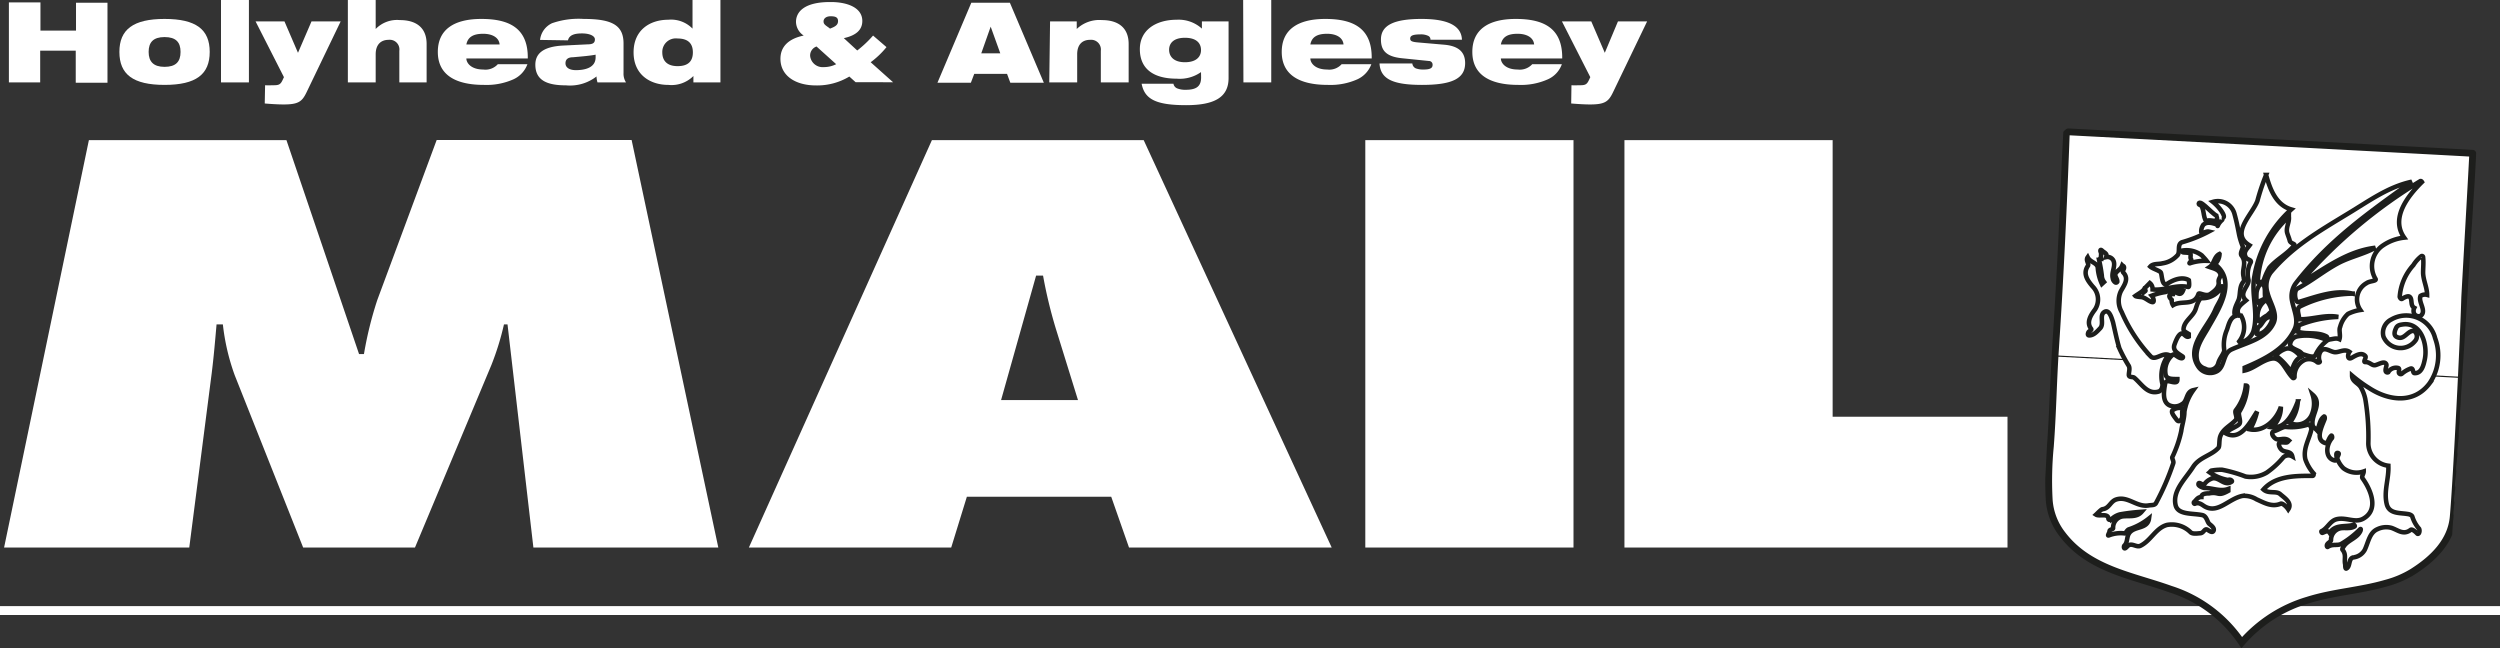 <?xml version="1.0" encoding="UTF-8"?> <svg xmlns="http://www.w3.org/2000/svg" xmlns:xlink="http://www.w3.org/1999/xlink" viewBox="0 0 281.22 72.92"><rect x="0" y="0" width="281.22" height="72.92" fill="#333333" stroke="none"/><defs><style>.cls-1,.cls-3,.cls-5,.cls-6,.cls-7{fill:none;}.cls-2,.cls-9{fill:#fff;}.cls-3{stroke:#fff;stroke-miterlimit:10;stroke-width:1px;}.cls-4{clip-path:url(#clip-path);}.cls-5,.cls-6,.cls-7,.cls-9{stroke:#1d1e1c;}.cls-5{stroke-width:0.13px;}.cls-6{stroke-width:0.77px;}.cls-7,.cls-9{stroke-width:0.51px;}.cls-8{fill:#e10717;}</style><clipPath id="clip-path"><polygon class="cls-1" points="232.12 14.42 278.6 16.86 275.64 63.28 272.56 66.07 268.39 68.34 263.64 68.54 258.14 70.29 256.41 73.15 251.91 72.91 248.99 72.76 246.91 69.47 242.03 67.86 236.5 65.75 232.33 63.72 229.69 61.09 232.12 14.42"></polygon></clipPath></defs><title>holyhead-mail</title><g id="Layer_2" data-name="Layer 2"><g id="Layer_1-2" data-name="Layer 1"><path class="cls-2" d="M182.73,15.76h23.42V46.88h19.67V61.59H182.73Zm-29.15,0H177V61.59H153.58ZM121.26,45l-2.51-8.09A52.49,52.49,0,0,1,117.33,31h-.78l-3.94,14ZM107,61.59H84.24l20.59-45.83h23.82L149.8,61.59H127l-2-5.71H108.76Zm-97-45.83H32.22l8.17,24.07h.55a41.51,41.51,0,0,1,1.5-6.08l6.68-18H71.05L80.8,61.59H60l-2.91-25.1h-.4a30.79,30.79,0,0,1-1.41,4.56L46.68,61.59H34.1L26.4,42.2a24.59,24.59,0,0,1-1.33-5.71h-.71c-.16,1.82-.32,3.7-.55,5.53L21.29,61.59H.46Z"></path><line class="cls-3" y1="68.68" x2="281.22" y2="68.68"></line><g class="cls-4"><path class="cls-2" d="M252.11,72.42a15.15,15.15,0,0,0-8-6c-4.34-1.56-9.16-2.22-12.15-6.16a7.14,7.14,0,0,1-1.51-3.9,39.54,39.54,0,0,1,.13-6c.29-3.62.34-7.25.58-10.87.53-8.1.91-16.2,1.22-24.31,0-.07.14-.2.21-.19s45.43,2.38,45.46,2.42-.89,16.05-.9,16.28c-.1,4-.91,20.46-1.28,24.6-.25,2.73-2.24,4.71-4.6,6.2a11.27,11.27,0,0,1-2.94,1.25c-2.93.86-5.94,1-8.85,1.92a16,16,0,0,0-7.41,4.77"></path><path class="cls-2" d="M252.17,72.28a15.19,15.19,0,0,0-8-6c-4.34-1.56-9.16-2.22-12.16-6.16a7.16,7.16,0,0,1-1.5-3.9,39.51,39.51,0,0,1,.13-6c.26-3.4.33-6.79.53-10.18l45.66,2.41c-.29,6.06-.68,13.17-.91,15.69-.24,2.74-2.24,4.72-4.6,6.21a11.12,11.12,0,0,1-2.94,1.25c-2.93.86-5.93,1-8.84,1.92a15.76,15.76,0,0,0-7.41,4.77"></path><path class="cls-5" d="M252.17,72.28a15.19,15.19,0,0,0-8-6c-4.34-1.56-9.16-2.22-12.16-6.16a7.08,7.08,0,0,1-1.5-3.9,39.51,39.51,0,0,1,.13-6c.26-3.4.33-6.79.53-10.18l45.66,2.41c-.29,6.06-.68,13.17-.91,15.69-.24,2.74-2.24,4.72-4.6,6.21a11.12,11.12,0,0,1-2.94,1.25c-2.93.86-5.93,1-8.84,1.92a15.76,15.76,0,0,0-7.41,4.77"></path><path class="cls-6" d="M232.69,14.83c.05,0,45.43,2.39,45.46,2.42s-.9,16.06-.9,16.29c-.1,4-.92,20.46-1.29,24.59-.24,2.74-2.24,4.72-4.6,6.21a11.12,11.12,0,0,1-2.94,1.25c-2.93.86-5.93,1-8.84,1.92a15.76,15.76,0,0,0-7.41,4.77,15.19,15.19,0,0,0-8-6c-4.34-1.56-9.16-2.22-12.16-6.16a7.08,7.08,0,0,1-1.5-3.9,39.51,39.51,0,0,1,.13-6c.28-3.63.33-7.25.57-10.87.54-8.1.92-16.2,1.22-24.31C232.47,15,232.61,14.83,232.69,14.83Z"></path><path class="cls-2" d="M271.47,29.83a5.94,5.94,0,0,0-1.53,3.55c0,.07.13.33.28.23s.6-.37.81-.24c.39.24.05,1,.55,1.26a.74.74,0,0,0,0,.68.6.6,0,0,0,.7.23c.74-.56-.29-1.55,0-2.25a.9.9,0,0,1,.74-.12c0-.85-.43-1.63-.45-2.48,0-.59.07-1.16.05-1.75a.14.14,0,0,0-.21-.12A3.85,3.85,0,0,0,271.47,29.83Z"></path><path class="cls-7" d="M271.47,29.83a5.94,5.94,0,0,0-1.53,3.55c0,.07.13.33.28.23s.6-.37.81-.24c.39.24.05,1,.55,1.26a.74.74,0,0,0,0,.68.6.6,0,0,0,.7.23c.74-.56-.29-1.55,0-2.25a.9.9,0,0,1,.74-.12c0-.85-.43-1.63-.45-2.48,0-.59.07-1.16,0-1.75a.13.13,0,0,0-.2-.12A3.85,3.85,0,0,0,271.47,29.83Z"></path><path class="cls-2" d="M266.53,43.67c2.18,1.41,5,1.79,6.75-.53a5.54,5.54,0,0,0,.64-5.1,3.35,3.35,0,0,0-4.93-2.1,1.67,1.67,0,0,0-.88,1.92,2.08,2.08,0,0,0,3.54.52c.47-.5.09-1.23-.27-1.16-.64.12-1,1.09-1.78.68-.39-.2-.22-.67-.07-1s.46-.36.71-.4c2.08-.33,2.88,2.24,2.52,3.92-.13.62-.35,1.61-1.16,1.55-.22,0-.1-.6-.43-.51a3.05,3.05,0,0,0-1,.59.21.21,0,0,1-.32-.11c-.05-.2.14-.49-.11-.55a1,1,0,0,0-1.09.48.2.2,0,0,1-.29-.12c-.06-.29.15-.61.07-.78-.2-.42-.82,0-1.22.1s-.63-.37-1.14-.34c-.29,0,.16-.51,0-.68-.4-.45-1-.11-1.51.19s-.5-.35-.28-.66c-.63-.43-1.27.2-1.83,0-.39-.1-.78-.4-1.15-.26s-.58.83-.35,1.36c0,.11-.22.13-.29.06a1.39,1.39,0,0,0-1.39-.26,2,2,0,0,0-1.16,1.93c0,.08-.12.17-.2.09-.79-.77-1.23-2.32-2.32-2.17s-2,1.11-3.09,1.35c0-.12,0-.3,0-.32,2.25-.95,4.63-2.12,5.64-4.38.44-1-.1-2.05-.31-3.14a2.49,2.49,0,0,1,.37-1.91C262,27,266.59,23.84,271.3,20.44c-2.69.59-4.78,2.15-7.18,3.59-3.28,2-6.26,3.7-8.71,6.64a2.57,2.57,0,0,0-.35,2.25c.29,1.14,1.17,2.34.7,3.39-.81,1.79-3,2.21-4.74,3-1,.47-.72,1.83-1.57,2.41a1.59,1.59,0,0,1-2.14-.45c-1.53-2.24,1-4.37,1.88-6.42.33-.81,1.12-1.66.75-2.64a2.43,2.43,0,0,1-2.27,1.33c-.3,0-.53.74-.68,1.21-.28.87-1.33,1.35-1.37,2.3,0,.21.34.36.59.52,0,0,0,.27,0,.29-.35.16-.56-.47-.88-.32s-.57.78-.73,1.23c-.24.69.44,1,.93,1.34.07.06,0,.19-.11.19-.41,0-.79-.53-.95-.4a2.29,2.29,0,0,0-.83,2.2c.09.59.82.53,1.33.54,0,.13,0,.29-.14.34-.48.13-1.12-.43-1.24.19-.15.84-.33,2,.46,2.41a1.45,1.45,0,0,0,1.47-.13c.61-.34.4-1.37,1.24-1.56a5.7,5.7,0,0,0-1,2.42c0,.75-.26,1.47-.36,2.2a13,13,0,0,1-1,2.91c-.06.15.18.45.11.68a28.72,28.72,0,0,1-1.94,4.48c-.15.29-.53.22-.81.27-1.34.25-2.35-1.08-3.65-.67-.69.21-.78,1-1.56,1.1-.14,0-.61.5-.73.61.36.23,1.35-.19,1.39.44,0,.18.23.17.31.11a2.17,2.17,0,0,1,1-.58,22.65,22.65,0,0,1,2.43-.29c-.57.67-1.46.41-2.21.53a1.28,1.28,0,0,0-1,1.31c0,.14-.4.15-.4.33s-.29.56-.09.49A3.69,3.69,0,0,1,239,60c.11,0,.25-.39.48-.46a7.22,7.22,0,0,0,2.25-1.22c-.17,1.25-1.67.8-2.25,1.68-.29.44-.12,1-.53,1.38-.06.07-.07.33.07.3s.31-.32.5-.38c.41-.14.85.28,1.23.1,1.2-.58,1.72-2,3-2.35a3,3,0,0,1,2.66.83c.25.21.71.13,1.1.1s.46-.6.81-.38c.2.12.54.39.67.1s-.22-.56-.47-.76-.29-.9-.81-1c-1.12-.23-2.77,0-3-1.16-.34-1.61,1.12-2.91,2-4.29.7-1.07,2.05-1.25,2.82-2.11.16-.16.06-.84.21-1.28.3-.87,1.15-1.2,1.74-1.85.24-.27-.15-.81,0-1.08a5.54,5.54,0,0,0,1.14-2.8s.17,0,.17.12a6.18,6.18,0,0,1-.91,2.83c-.17.31.26,1.1,0,1.39s-1.13.58-1.58,1c1.72,1,2.79-1.21,3.58-2.41a7,7,0,0,1-.79,2c1.54.31,3-1.08,3.47-2.54a3,3,0,0,1-1,2.3c1.58.19,2.43-1.66,2.91-2.91a4.15,4.15,0,0,1-.92,2.41,1.81,1.81,0,0,0,2.45-.83,3.18,3.18,0,0,0,.13-2.33c1.15,1-.19,2.23,0,3.39,0,.24.31.41.5.62.29-.52.28-1.21.8-1.56.07,0,.09.19.05.3-.37.94-1.1,2.39.15,2.71.21.05.32-.64.63-.86.07,0,.1.21,0,.29-.71.83-.75,2.25.28,2.5.53.13,0-.87.36-.84s-.16.45,0,.72a2.75,2.75,0,0,0,.66,1,2.44,2.44,0,0,0,2.28.36c0,.28-.28.57-.12.79,1,1.39,1.81,3.56.06,4.53-.92.51-1.95-.21-3,.06-.74.2-1,1-1.67,1.34-.07,0,0,.21.08.19.26-.07.58-.35.83,0,.64-1,1.74-.62,2.71-.91.05,0,.16.15.08.19-.55.32-1.17.08-1.71.24a1.35,1.35,0,0,0-.94,1.3c0,.16-.31.28-.41.46s0,.35.05.3c.54-.37,1.06-.11,1.5-.33a10.41,10.41,0,0,0,2.12-1.64c.16-.15.06.16.05.18-.38.82-1.38,1-1.86,1.71-.06.11-.24.31-.15.41.46.57.15,1.05.3,1.66,0,.15,0,.51.13.44.47-.22.2-1.14.79-1.25a1.67,1.67,0,0,0,1.27-.84c.41-.85.53-1.94,1.43-2.33a2.31,2.31,0,0,1,1.59-.15c.71.24,1.34.85,2.14.23.17-.13.51.16.75.41.07.08.18,0,.21-.09a.64.64,0,0,0,0-.45,3.6,3.6,0,0,1-.76-1.33c-.05-.22-.36-.31-.54-.33-.91-.15-2.07,0-2.35-1.11-.36-1.47.26-2.87.18-4.32a2.55,2.55,0,0,1-2.25-2.57,25.4,25.4,0,0,0-.34-4.92,4.52,4.52,0,0,0-.49-1.31c-.28-.51-1-.65-1-1.34A15.53,15.53,0,0,0,266.53,43.67Z"></path><path class="cls-7" d="M266.53,43.67c2.18,1.41,5,1.79,6.75-.53a5.54,5.54,0,0,0,.64-5.1,3.35,3.35,0,0,0-4.93-2.1,1.67,1.67,0,0,0-.88,1.92,2.08,2.08,0,0,0,3.54.52c.47-.5.09-1.23-.27-1.16-.64.12-1,1.09-1.78.68-.39-.2-.22-.67-.07-1s.46-.36.71-.4c2.08-.33,2.87,2.24,2.52,3.92-.13.62-.35,1.61-1.16,1.55-.22,0-.1-.6-.43-.51a3.05,3.05,0,0,0-1,.59.21.21,0,0,1-.32-.11c-.05-.2.14-.49-.11-.55a1,1,0,0,0-1.09.48.2.2,0,0,1-.29-.12c-.06-.29.15-.61.07-.78-.2-.42-.82,0-1.22.1s-.63-.37-1.14-.34c-.3,0,.16-.51,0-.68-.4-.45-1-.11-1.51.19s-.5-.35-.28-.66c-.63-.43-1.27.2-1.83,0-.39-.1-.78-.4-1.15-.26s-.58.83-.35,1.36c0,.11-.22.13-.29.06a1.39,1.39,0,0,0-1.39-.26,2,2,0,0,0-1.16,1.93c0,.08-.12.17-.2.09-.79-.77-1.23-2.32-2.32-2.17s-2,1.11-3.09,1.35c0-.12,0-.3,0-.32,2.25-.95,4.63-2.12,5.64-4.38.44-1-.1-2.05-.31-3.14a2.49,2.49,0,0,1,.37-1.91C262,27,266.59,23.84,271.3,20.44c-2.69.59-4.78,2.15-7.18,3.59-3.28,2-6.26,3.7-8.71,6.64a2.57,2.57,0,0,0-.35,2.25c.28,1.14,1.17,2.34.7,3.39-.81,1.79-3,2.21-4.74,3-1,.47-.72,1.83-1.57,2.41a1.59,1.59,0,0,1-2.14-.45c-1.53-2.24,1-4.37,1.88-6.42.33-.81,1.12-1.66.75-2.64a2.43,2.43,0,0,1-2.27,1.33c-.3,0-.53.74-.68,1.21-.28.87-1.33,1.35-1.37,2.3,0,.21.34.36.59.52,0,0,0,.27,0,.29-.35.16-.56-.47-.88-.32s-.57.78-.73,1.23c-.24.69.44,1,.93,1.34.07.06,0,.19-.11.19-.41,0-.79-.53-1-.4a2.31,2.31,0,0,0-.82,2.2c.09.59.82.53,1.33.54,0,.13,0,.29-.14.34-.48.13-1.12-.42-1.24.19-.15.84-.33,2,.46,2.41a1.44,1.44,0,0,0,1.46-.13c.62-.34.41-1.37,1.25-1.56a5.7,5.7,0,0,0-1,2.42c0,.75-.26,1.47-.36,2.2a13,13,0,0,1-1,2.91c-.06.15.18.45.11.68a28.72,28.72,0,0,1-1.94,4.48c-.15.29-.53.22-.81.27-1.34.25-2.35-1.08-3.65-.67-.69.21-.78,1-1.56,1.1-.14,0-.61.5-.73.61.36.23,1.35-.19,1.39.44,0,.18.23.17.31.11a2.17,2.17,0,0,1,1-.58,22.65,22.65,0,0,1,2.43-.29c-.57.67-1.46.41-2.21.53a1.28,1.28,0,0,0-1,1.31c0,.14-.4.15-.4.33s-.29.56-.09.49A3.66,3.66,0,0,1,239,60c.12,0,.26-.39.49-.46a7.22,7.22,0,0,0,2.25-1.22c-.17,1.25-1.67.8-2.25,1.68-.29.44-.13,1-.53,1.38-.06.07-.07.33.07.3s.31-.32.5-.38c.41-.14.85.28,1.23.1,1.2-.58,1.72-2,3-2.35a3,3,0,0,1,2.66.83c.25.21.71.13,1.1.1s.46-.6.81-.38c.2.12.54.39.67.1s-.22-.56-.47-.76-.29-.9-.81-1c-1.12-.23-2.77,0-3-1.16-.34-1.61,1.12-2.91,2-4.29.7-1.07,2.05-1.25,2.82-2.11.16-.16.06-.84.21-1.28.3-.87,1.15-1.2,1.74-1.85.24-.27-.15-.81,0-1.08a5.54,5.54,0,0,0,1.14-2.8s.17,0,.17.12a6.18,6.18,0,0,1-.91,2.83c-.17.31.26,1.1,0,1.39s-1.13.58-1.58,1c1.72,1,2.79-1.21,3.58-2.41a7,7,0,0,1-.79,2c1.54.31,3-1.08,3.47-2.54a3,3,0,0,1-1,2.3c1.58.19,2.43-1.66,2.91-2.91a4.22,4.22,0,0,1-.92,2.41,1.81,1.81,0,0,0,2.45-.83,3.18,3.18,0,0,0,.13-2.33c1.15,1-.19,2.23,0,3.39,0,.24.31.41.5.62.29-.52.28-1.21.8-1.56.07,0,.09.19.05.3-.37.94-1.1,2.39.15,2.71.21.05.32-.64.62-.86.07,0,.11.21.05.29-.71.83-.75,2.25.28,2.5.53.13,0-.87.36-.84s-.16.45,0,.72a2.75,2.75,0,0,0,.66,1,2.44,2.44,0,0,0,2.28.36c0,.28-.29.57-.12.79,1,1.39,1.81,3.56.06,4.53-.92.51-1.95-.21-3,.06-.74.2-1,1-1.67,1.34-.08,0,0,.21.08.19.26-.07.58-.35.82,0,.65-1,1.75-.62,2.72-.91.05,0,.16.15.08.19-.55.32-1.17.08-1.71.24a1.35,1.35,0,0,0-.94,1.3c0,.16-.31.28-.42.46s0,.35.05.3c.55-.37,1.07-.11,1.51-.33a10.41,10.41,0,0,0,2.12-1.64c.16-.15.06.16.05.18-.38.82-1.38,1-1.86,1.71-.06.11-.24.31-.15.41.46.57.15,1.05.3,1.66,0,.15,0,.51.13.44.47-.22.2-1.14.79-1.25a1.67,1.67,0,0,0,1.27-.84c.41-.85.53-1.94,1.43-2.33a2.28,2.28,0,0,1,1.58-.15c.72.24,1.35.85,2.15.23.17-.13.51.16.75.41.07.08.18,0,.21-.09a.58.58,0,0,0,0-.45,3.73,3.73,0,0,1-.75-1.33c-.05-.22-.36-.31-.54-.33-.91-.15-2.07,0-2.35-1.11-.36-1.47.26-2.87.18-4.32a2.55,2.55,0,0,1-2.25-2.57,25.4,25.4,0,0,0-.34-4.92,4.52,4.52,0,0,0-.49-1.31c-.29-.51-1-.65-1-1.34A16.46,16.46,0,0,0,266.53,43.67Z"></path><path class="cls-2" d="M259.32,51.65c-.27-1.25.47-2.26.69-3.39,0-.12-.21-.57-.33-.52a6.09,6.09,0,0,1-2.59.28c-.33,0-.83.36-1.27.48s-.16.64.18.86,1-.21,1.48.2c-.08.08-.15.19-.24.21-.32.06-1-.18-.88.31a1,1,0,0,0,.27.49c.36.37,1.07.1,1.23.77a.87.87,0,0,0-1,.09A9.49,9.49,0,0,1,255,53.15a3.49,3.49,0,0,1-2.41.45,15.83,15.83,0,0,0-2.64-.76,6.25,6.25,0,0,0-1.16.09c-.09,0-.16.13-.24.2a5.31,5.31,0,0,0,2.05.86s.22-.07.34,0,.17.15.09.2c-.8.55-1.37-.53-2.15-.38a1.76,1.76,0,0,0-.93.68c-.14.17-.66-.42-.65,0,0,.19.53.4.7.4.89,0,1.77.44,2.66.11,0,.07,0,.19,0,.21-1.24.7-1,.07-2.16.29-.25,0-.87,0-.87.41-.42,0-.57.34-.82.56-.08.07,0,.22.08.2.53-.23.85.17,1.19.34,1.46.76,2.66-.94,4.19-1.23a2.65,2.65,0,0,1,1.56.39c.86.38,1.72.91,2.72.49.19-.08.63.3.85.64.5-.74-.46-1.32-.91-1.72s-1.31,0-1.88-.52c1.36-1.54,3.6-1.54,5.51-1.53.16,0,.16-.22.11-.3A4.67,4.67,0,0,1,259.32,51.65Z"></path><path class="cls-7" d="M259.32,51.65c-.27-1.25.47-2.26.69-3.39,0-.12-.21-.57-.33-.52a6.09,6.09,0,0,1-2.59.28c-.33,0-.83.36-1.27.48s-.16.64.18.86,1-.21,1.48.2c-.08.08-.15.19-.24.21-.33.06-1-.18-.88.31a1,1,0,0,0,.27.49c.36.37,1.07.1,1.23.77a.87.87,0,0,0-1,.09A9.49,9.49,0,0,1,255,53.15a3.49,3.49,0,0,1-2.41.45,15.83,15.83,0,0,0-2.64-.76,6.25,6.25,0,0,0-1.16.09c-.09,0-.16.13-.24.2a5.31,5.31,0,0,0,2.05.86s.22-.07.34,0,.17.15.09.2c-.81.55-1.37-.53-2.15-.38a1.76,1.76,0,0,0-.93.68c-.14.17-.66-.42-.65,0,0,.19.53.4.7.4.89,0,1.77.44,2.66.11,0,.07,0,.19,0,.21-1.24.7-1,.07-2.16.29-.25,0-.87,0-.87.41-.42,0-.57.34-.82.56-.08.07,0,.22.08.2.53-.23.85.17,1.19.34,1.46.76,2.66-.94,4.19-1.23a2.65,2.65,0,0,1,1.56.39c.86.38,1.72.91,2.72.49.19-.08.63.3.85.64.5-.74-.46-1.32-.91-1.72s-1.31,0-1.88-.52c1.36-1.54,3.6-1.54,5.51-1.53.16,0,.16-.22.11-.3A4.67,4.67,0,0,1,259.32,51.65Z"></path><path class="cls-8" d="M266.21,31.85c.38-.27,1.19-.21,1-.49a2.81,2.81,0,0,1,.89-3.78,5.3,5.3,0,0,1,2.34-.85c-1.55-2.2.4-4.68,2-6.26,0,0-.09-.15-.19-.09A56.62,56.62,0,0,0,259,31.5s.1.15.2.09c2.63-1.62,5-3.36,8-3.72-1.31.71-2.76,1-4.12,1.7-1.67.89-2.89,1.95-4.67,2.91-.41.23-.26,1.62.17,1.49,2.21-.67,4.12-1.39,6.07-.94a13.74,13.74,0,0,0-5.92,1.44c-.49.27-.07.94-.11,1.44,1.5.05,2.93-.56,4.41-.26a12.69,12.69,0,0,0-4.4.93c-.09,0-.07.47-.19.73,1.05.33,2.19,0,3.21.51.18.08.16.23,0,.34.51.14,1-.23,1.51,0,.15-.46-.09-1,.08-1.39a3.11,3.11,0,0,1,.88-1.46,4.61,4.61,0,0,1,1.39-.44A2.09,2.09,0,0,1,266.21,31.85Z"></path><path class="cls-9" d="M266.21,31.85c.37-.27,1.19-.21,1-.49a2.8,2.8,0,0,1,.89-3.78,5.25,5.25,0,0,1,2.34-.85c-1.55-2.2.4-4.68,2-6.26,0,0-.09-.15-.19-.09A56.62,56.62,0,0,0,259,31.5s.1.15.2.09c2.63-1.62,5-3.36,8-3.72-1.31.71-2.76,1-4.12,1.7-1.67.89-2.89,1.95-4.67,2.91-.41.23-.26,1.62.17,1.49,2.21-.67,4.12-1.39,6.07-.94a13.74,13.74,0,0,0-5.92,1.44c-.49.27-.07.94-.11,1.44,1.5.05,2.93-.56,4.41-.26a12.69,12.69,0,0,0-4.4.93c-.09,0-.07.47-.19.73,1.05.33,2.19,0,3.21.51.18.08.16.23,0,.34.51.14,1-.23,1.51,0,.15-.46-.09-1,.08-1.39a3,3,0,0,1,.88-1.46,4.61,4.61,0,0,1,1.39-.44A2.09,2.09,0,0,1,266.21,31.85Z"></path><path class="cls-2" d="M253.93,22.6c-.61,1.6-3.09,3.69-.88,5-.32.44-.76.78-.4,1.38.15.25.73.25.5.59a2.78,2.78,0,0,0-.22,1.92c.1.68-1.17,1.49-.28,2.3-.51.43-1.28.92-.76,1.71,0,0,.17,0,.2,0a2.61,2.61,0,0,1-.21,2.92s.09.15.2.11a2,2,0,0,0,1.39-1.23c.62-2.1-.29-4.15.14-6.3a13,13,0,0,1,4.13-7.43c-1.74-.51-2.39-2.28-2.83-3.88A25.49,25.49,0,0,0,253.93,22.6Z"></path><path class="cls-7" d="M253.93,22.6c-.61,1.6-3.09,3.69-.88,5-.32.44-.76.78-.4,1.38.15.25.72.25.5.59a2.72,2.72,0,0,0-.22,1.92c.09.68-1.17,1.49-.28,2.3-.51.43-1.28.92-.76,1.71,0,0,.17,0,.2,0a2.61,2.61,0,0,1-.21,2.91s.09.15.2.11a2,2,0,0,0,1.39-1.23c.62-2.1-.29-4.15.14-6.3a13,13,0,0,1,4.13-7.43c-1.74-.51-2.39-2.28-2.83-3.88A25.49,25.49,0,0,0,253.93,22.6Z"></path><path class="cls-2" d="M257.57,27.08c-.07-.29-.19-.56-.28-.85-.19-.62.26-1.22.18-1.85a10.46,10.46,0,0,0-3.5,7.33c0,.29.4-.11.62,0a6.73,6.73,0,0,1,.68-1.58c.85-1,2-1.51,2.8-2.53C258.24,27.42,257.65,27.4,257.57,27.08Z"></path><path class="cls-7" d="M257.57,27.08c-.07-.29-.19-.56-.28-.85-.19-.62.26-1.22.18-1.85a10.46,10.46,0,0,0-3.5,7.33c0,.29.4-.11.62,0a6.73,6.73,0,0,1,.68-1.58c.85-1,2-1.51,2.8-2.53C258.23,27.42,257.65,27.4,257.57,27.08Z"></path><path class="cls-8" d="M253.83,33c0,.37-.09.76.19,1.06.18-.36.82-.31.77-.66s.06-1.09-.18-1.34C254.23,31.65,253.83,32.56,253.83,33Z"></path><path class="cls-9" d="M253.83,33c0,.37-.09.76.19,1.06.18-.36.82-.31.77-.66s.06-1.09-.18-1.34C254.23,31.65,253.83,32.56,253.83,33Z"></path><path class="cls-2" d="M255,35.5c.05,0,.08-.07.12-.1s0,.3,0,.31c-.59.23-.65.93-1.19,1.15.13.28-.28.73,0,.73.72,0,1.31-.78,1.59-1.4a2.75,2.75,0,0,0-.6-2.45A2.12,2.12,0,0,0,254,36c0,.09.12.19.2.12A2.74,2.74,0,0,1,255,35.5Z"></path><path class="cls-7" d="M255,35.5a1.06,1.06,0,0,0,.12-.1c0,.11,0,.3,0,.31-.59.23-.65.93-1.19,1.15.13.28-.29.73,0,.73.72,0,1.31-.78,1.59-1.4a2.75,2.75,0,0,0-.6-2.45A2.12,2.12,0,0,0,254,36c0,.09.12.19.19.12A2.91,2.91,0,0,1,255,35.5Z"></path><path class="cls-2" d="M251.84,26.23c-.14-.74-.28-1.42-.47-2.1a1.93,1.93,0,0,0-2.44-1.42c.79.63,1.64,1.87,1,1.78.08,0,.1.21,0,.28-.44.4-.57.88-.41.53-.57-.18-1.23-.45-1.68,0a1.3,1.3,0,0,0-.23.75c0,.36.52-.07.84,0a15.26,15.26,0,0,1-3,1.2c-.57.25-.19,1-.48,1.43a2.8,2.8,0,0,1-1.72.94c-.42.12-1.06,0-1.37.37.26.23,1,.44,1.17.64s.09,1.72.79,1.26c1.57-1,2.39-.37,2.39-.37s.11.81-.09.76c-1.42-.29-2.62.42-4,.28a.86.86,0,0,0-.31-.72l-.52.53c-.2.2.14.27,0,.38a.21.21,0,0,0-.11-.24c-.15.28-.73.58-1,.78.07.08.5.11.57.12.53,0,.94.53,1.37.58.24,0,.09-.52-.09-.73a7.25,7.25,0,0,1,1.55-.41,3.58,3.58,0,0,1,1.95-.13c-.37.85-.93-.3-1.1.36,0,0-.83,0-.16.65a1,1,0,0,0,.15.6c1-.6,2.37.17,2.86-1.26.08-.23.85.35,1.34,0s1-.74.93-1.33c-.06-.42.29-.59.19-.92-.16-.5-.72-.61-1.2-.78.53-.36.5-1.17,1.11-1.47a1.68,1.68,0,0,1-.51,1.15c2.48,1.92.45,5-.73,7.08-.66,1.18-1.64,2.4-1.26,3.83a1.28,1.28,0,0,0,.88.84,1,1,0,0,0,1.48-.62c.16-.61.75-1.16.66-1.55a4.31,4.31,0,0,1,.31-2.19c.17-.47.35-1.35.93-1.55-.28-.65.25-1.43.41-1.89.21-.67,0-1.59.7-2.16-.17-.05-.13-.27-.16-.37-.23-.88.4-1.57-.23-2.39-.23-.3.23-.81.12-1.07A7.51,7.51,0,0,1,251.84,26.23Z"></path><path class="cls-7" d="M251.84,26.23c-.14-.74-.28-1.42-.47-2.1a1.93,1.93,0,0,0-2.44-1.42c.79.63,1.64,1.87,1,1.78.08,0,.1.21,0,.28-.44.4-.57.88-.41.53-.57-.18-1.23-.45-1.68,0a1.3,1.3,0,0,0-.23.75c0,.36.52-.07.84,0a15.26,15.26,0,0,1-3,1.2c-.57.25-.19,1-.48,1.43a2.8,2.8,0,0,1-1.72.94c-.42.12-1.06,0-1.37.37.26.23,1,.44,1.17.64s.09,1.72.79,1.26c1.57-1,2.38-.37,2.38-.37s.12.81-.08.76c-1.42-.29-2.62.42-4,.28a.86.86,0,0,0-.31-.72l-.52.53c-.2.2.14.27,0,.38a.21.21,0,0,0-.11-.24c-.15.28-.73.58-1,.78.07.08.5.11.57.12.53,0,.94.53,1.37.58.24,0,.09-.52-.09-.73a7.25,7.25,0,0,1,1.55-.41,3.58,3.58,0,0,1,1.95-.13c-.37.85-.93-.3-1.1.36,0,0-.83,0-.16.65a1,1,0,0,0,.15.6c1-.6,2.37.17,2.86-1.26.08-.23.84.35,1.34,0s1-.74.93-1.33c-.06-.42.29-.59.19-.92-.16-.5-.72-.61-1.2-.78.53-.36.49-1.17,1.11-1.47a1.65,1.65,0,0,1-.52,1.15c2.49,1.92.46,5-.72,7.08-.66,1.18-1.64,2.4-1.26,3.83a1.28,1.28,0,0,0,.88.84,1,1,0,0,0,1.48-.62c.16-.61.75-1.16.66-1.55a4.21,4.21,0,0,1,.31-2.19c.17-.47.34-1.35.93-1.55-.28-.65.25-1.43.41-1.89.21-.67,0-1.59.7-2.16-.17-.05-.13-.27-.16-.37-.23-.88.4-1.57-.23-2.39-.23-.3.23-.81.12-1.07A7.51,7.51,0,0,1,251.84,26.23Z"></path><path class="cls-2" d="M249.56,24.31c-.4.16-1.89-1.79-2.2-1.47-.08.08,0,.19.09.21.52.14.34,1.45.74,1.84.17-.26,1.17.08,1.17-.06C249.36,24.34,249.56,24.31,249.56,24.31Z"></path><path class="cls-7" d="M249.56,24.31c-.4.16-1.89-1.79-2.2-1.47-.08.08,0,.19.09.21.52.14.34,1.45.74,1.84.17-.26,1.17.08,1.17-.06C249.36,24.34,249.56,24.31,249.56,24.31Z"></path><path class="cls-8" d="M235.4,32.23a2.06,2.06,0,0,1,.26,2.59c-.46.61-1,1.42-.44,2.16.13.16-.24.24-.31.42s-.07.32.09.33c.54,0,.92-.47,1.24-.8.48-.51-.11-1.43.45-1.82s.85.66,1,1.15c.23,1,.43,2,.71,2.91a16.65,16.65,0,0,0,1.07,2c.15.31,0,.68,0,1s.44.18.61.32c.84.71,1.48,1.91,2.73,1.56.37-.1.48-.62.43-.88a3.89,3.89,0,0,1,.69-3.25c-.74-.26-1.51.68-2,.17a17.24,17.24,0,0,1-3.27-5,2.54,2.54,0,0,1-.11-2.29c.34-.66,1-1.41.29-2.15-.13-.15.1-.36.09-.55s-.12-.17-.2-.25c-.16.43-.41.48-.69.82s.14.63.13,1a.15.15,0,0,1-.22.1.65.65,0,0,1-.29-.48c-.16-.63.28-1.25.12-1.85a.73.73,0,0,0-.86-.52c.16-.4-.21-.49-.44-.71s-.22,0-.2.08c.15.3,0,.56.06.84-.12,0-.23,0-.22.1a17.71,17.71,0,0,1,.31,1.77,1.21,1.21,0,0,0,.25.72l-.24.22a5.09,5.09,0,0,1-.46-1.87c-.14-.54-.87-.57-1.14-1.13-.26.37.22.74,0,1C234.25,30.85,234.91,31.64,235.4,32.23Z"></path><path class="cls-9" d="M235.4,32.23a2.06,2.06,0,0,1,.26,2.59c-.46.61-1,1.42-.44,2.16.13.16-.24.24-.31.42s-.07.32.09.33c.54,0,.92-.47,1.24-.8.48-.51-.11-1.43.45-1.82s.85.66,1,1.15c.23,1,.43,2,.71,2.91a16.65,16.65,0,0,0,1.07,2c.14.31,0,.68,0,1s.44.18.61.32c.84.71,1.48,1.91,2.73,1.56.37-.1.48-.62.43-.88a3.89,3.89,0,0,1,.69-3.25c-.74-.26-1.51.68-2,.17a17.24,17.24,0,0,1-3.27-5,2.54,2.54,0,0,1-.11-2.29c.34-.66,1-1.41.29-2.15-.13-.15.1-.36.09-.55s-.12-.17-.2-.25c-.16.43-.41.48-.69.82s.14.63.13,1a.15.15,0,0,1-.22.1.65.65,0,0,1-.29-.48c-.16-.63.28-1.25.12-1.85a.73.73,0,0,0-.86-.52c.16-.4-.21-.49-.44-.71s-.22,0-.2.08c.15.3,0,.56.05.84-.11,0-.22,0-.21.1a17.71,17.71,0,0,1,.31,1.77,1.21,1.21,0,0,0,.25.72l-.24.22a5.31,5.31,0,0,1-.47-1.87c-.13-.54-.86-.57-1.13-1.13-.26.37.22.74,0,1C234.25,30.85,234.91,31.64,235.4,32.23Z"></path><path class="cls-2" d="M244.76,47.1c.11.16.24.35.43.24.54-.31.08-1,.42-1.37a1.24,1.24,0,0,0-1.13.12C244.08,46.25,244.56,46.82,244.76,47.1Z"></path><path class="cls-7" d="M244.76,47.1c.11.16.24.35.43.24.54-.31.08-1,.42-1.37a1.24,1.24,0,0,0-1.13.12C244.08,46.25,244.55,46.82,244.76,47.1Z"></path><path class="cls-2" d="M258.64,39.52c.19.1.31.3.45.34.48.14,1.19.45,1.38.07a4.35,4.35,0,0,1,1.34-1.65,5.59,5.59,0,0,0-3.44-.43,1,1,0,0,0-.76.93C257.65,39.12,258.24,39.31,258.64,39.52Z"></path><path class="cls-7" d="M258.64,39.52c.19.1.31.3.45.34.48.14,1.19.45,1.38.07a4.35,4.35,0,0,1,1.34-1.65,5.59,5.59,0,0,0-3.44-.43,1,1,0,0,0-.76.93C257.65,39.12,258.24,39.31,258.64,39.52Z"></path><path class="cls-2" d="M257.18,41.11a4.75,4.75,0,0,1,.54.73c.26-.64.41-1.37,1.12-1.7-.44-.51-1.06-1.06-1.67-.92A2.48,2.48,0,0,0,256,40,6.79,6.79,0,0,1,257.18,41.11Z"></path><path class="cls-7" d="M257.18,41.11a4.75,4.75,0,0,1,.54.73c.26-.64.41-1.37,1.12-1.7-.44-.51-1.06-1.06-1.67-.92A2.48,2.48,0,0,0,256,40,6.79,6.79,0,0,1,257.18,41.11Z"></path><path class="cls-2" d="M247.68,28.73a7.84,7.84,0,0,1,.54.61,5.4,5.4,0,0,0-1.89.28c-.17,0,.27-.28.14-.46s0-.41-.07-.6-.78-.12-.87-.19,0-.18,0-.19A2.83,2.83,0,0,1,247.68,28.73Z"></path><path class="cls-7" d="M247.68,28.73c.18.2.37.39.54.61a5.4,5.4,0,0,0-1.89.28c-.17,0,.27-.28.14-.46s0-.41-.07-.6-.78-.12-.87-.19,0-.18,0-.19A2.83,2.83,0,0,1,247.68,28.73Z"></path></g><path class="cls-2" d="M8.52,5.7h-4V9.27H1v-9H4.55V3.44h4V.31h3.54v9H8.52Z"></path><path class="cls-2" d="M18.51,2.13c3.54,0,5.08,1.18,5.08,3.71s-1.54,3.71-5.08,3.71-5.08-1.18-5.08-3.71S15,2.13,18.51,2.13Zm0,5.39c1.27,0,1.8-.58,1.8-1.68s-.53-1.67-1.8-1.67-1.79.59-1.79,1.67S17.26,7.52,18.51,7.52Z"></path><path class="cls-2" d="M24.86,0H28V9.27H24.86Z"></path><path class="cls-2" d="M29.82,9.59a7.69,7.69,0,0,0,.78,0c.65,0,.91,0,1.16-.53l.18-.38L28.75,2.41H32l1.52,3.53,1.52-3.53h3.28l-3.85,8c-.49,1-.88,1.34-2.56,1.34-.7,0-1.56-.06-2.13-.11Z"></path><path class="cls-2" d="M39.13,0h3.13V3.26h0a3.36,3.36,0,0,1,2.73-1c1.74,0,3,.78,3,2.69V9.27H44.92V5.72a1.09,1.09,0,0,0-1.2-1.24c-.83,0-1.46.49-1.46,1.63V9.27H39.13Z"></path><path class="cls-2" d="M59.33,7.22a3,3,0,0,1-1.57,1.7,7.42,7.42,0,0,1-3.32.63c-3.31,0-5.19-1.2-5.19-3.71s1.81-3.71,4.9-3.71,5.27,1,5.22,4.45H52.46c0,.49.52,1.24,1.9,1.24A1.87,1.87,0,0,0,56,7.22ZM56.2,5c-.06-.74-.77-1.2-1.85-1.2s-1.72.34-1.89,1.2Z"></path><path class="cls-2" d="M60.75,4.49A2.35,2.35,0,0,1,62.1,2.61a9.1,9.1,0,0,1,3.57-.48c3.2,0,4.47.72,4.47,2.76V8.21a1.8,1.8,0,0,0,.28,1.06H67.21a2.68,2.68,0,0,1-.11-.67,4.85,4.85,0,0,1-3.44,1c-2.11,0-3.44-.56-3.44-2.32,0-1.26.89-2.06,3.21-2.16l2.65-.13c.63,0,.84-.18.84-.56s-.56-.67-1.45-.67c-.72,0-1.43.12-1.58.78ZM67,6.15c-.53.11-1.42.19-2.54.29-.57,0-.85.24-.85.68s.39.77,1.17.77c1,0,2.22-.26,2.22-1.44Z"></path><path class="cls-2" d="M78,8.55h0a3.48,3.48,0,0,1-2.83,1c-2,0-3.9-1.12-3.9-3.66s1.87-3.67,3.9-3.67a3.37,3.37,0,0,1,2.73,1h0V0h3.14V9.27H78ZM76.21,4.33A1.52,1.52,0,0,0,74.5,5.89c0,.9.5,1.55,1.72,1.55s1.72-.58,1.72-1.55S77.43,4.33,76.21,4.33Z"></path><path class="cls-2" d="M95.54,8.61a7,7,0,0,1-3.75,1c-2.3,0-4-1.08-4-3,0-1.36.91-2.26,2.62-2.61a1.88,1.88,0,0,1-.87-1.53c0-1.18,1-2.24,3.82-2.24C95.2.21,97,.8,97,2.36c0,1-.7,1.63-2.08,1.93l1.51,1.39A12.65,12.65,0,0,0,98.21,4L99.72,5.3A9.62,9.62,0,0,1,97.94,7l2.52,2.25H96.25ZM91.85,5.23a1.07,1.07,0,0,0-.72,1.06,1.41,1.41,0,0,0,1.51,1.26,3.09,3.09,0,0,0,1.42-.33Zm1.49-2c.58-.22.93-.4.93-.86s-.36-.54-.84-.54-.79.24-.79.58S92.89,2.86,93.34,3.19Z"></path><path class="cls-2" d="M109.26.31h4.34l3.82,9h-3.77l-.37-1h-3.69l-.38,1h-3.76ZM111.44,3h0l-1.06,3h2.14Z"></path><path class="cls-2" d="M118.12,2.41h3v.85h0a3.68,3.68,0,0,1,2.84-1c1.73,0,3,.78,3,2.69V9.27h-3.13V5.72a1.1,1.1,0,0,0-1.21-1.24c-.83,0-1.45.49-1.45,1.63V9.27h-3.14Z"></path><path class="cls-2" d="M135.1,8.11a4.14,4.14,0,0,1-2.73.74c-2.69,0-4.15-1.16-4.15-3.32s1.82-3.31,4.15-3.31a3.89,3.89,0,0,1,2.83,1V2.41h3V8.78c0,2.2-1.64,3.05-4.78,3.05-3.42,0-4.67-.69-5-2.41H132a.69.69,0,0,0,.39.51,2.42,2.42,0,0,0,1,.17c1.28,0,1.72-.46,1.72-1.4Zm-1.81-3.86c-1.29,0-1.78.63-1.78,1.35S132,7,133.29,7s1.81-.63,1.81-1.37S134.62,4.25,133.29,4.25Z"></path><path class="cls-2" d="M139.84,0H143V9.27h-3.13Z"></path><path class="cls-2" d="M154.26,7.22a3,3,0,0,1-1.57,1.7,7.42,7.42,0,0,1-3.32.63c-3.31,0-5.19-1.2-5.19-3.71s1.81-3.71,4.9-3.71,5.27,1,5.22,4.45h-6.9c0,.49.51,1.24,1.89,1.24a1.87,1.87,0,0,0,1.63-.6ZM151.13,5c-.06-.74-.77-1.2-1.85-1.2s-1.72.34-1.88,1.2Z"></path><path class="cls-2" d="M157.69,6.55c-1.82-.19-2.35-.92-2.35-2.11,0-1.62,1.5-2.31,4.57-2.31,2.13,0,4.48.39,4.54,2.34h-3.54a.45.45,0,0,0-.24-.43,1.89,1.89,0,0,0-.93-.17c-.94,0-1.11.21-1.11.47s.16.37.84.43l3,.26c1.7.15,2.34.91,2.34,2.07,0,1.77-1.53,2.45-4.85,2.45s-4.68-.68-4.78-2.41h3.69a.67.67,0,0,0,.39.55,2.32,2.32,0,0,0,.89.13c.81,0,1-.21,1-.53a.41.41,0,0,0-.42-.43Z"></path><path class="cls-2" d="M175.69,7.22a2.92,2.92,0,0,1-1.57,1.7,7.42,7.42,0,0,1-3.32.63c-3.3,0-5.18-1.2-5.18-3.71s1.8-3.71,4.89-3.71,5.27,1,5.22,4.45h-6.9c0,.49.51,1.24,1.89,1.24a1.89,1.89,0,0,0,1.64-.6ZM172.57,5c-.06-.74-.78-1.2-1.86-1.2S169,4.13,168.83,5Z"></path><path class="cls-2" d="M176.77,9.59a7.69,7.69,0,0,0,.78,0c.65,0,.91,0,1.16-.53l.18-.38L175.7,2.41H179l1.52,3.53L182,2.41h3.28l-3.85,8c-.49,1-.88,1.34-2.56,1.34-.7,0-1.55-.06-2.13-.11Z"></path></g></g></svg> 